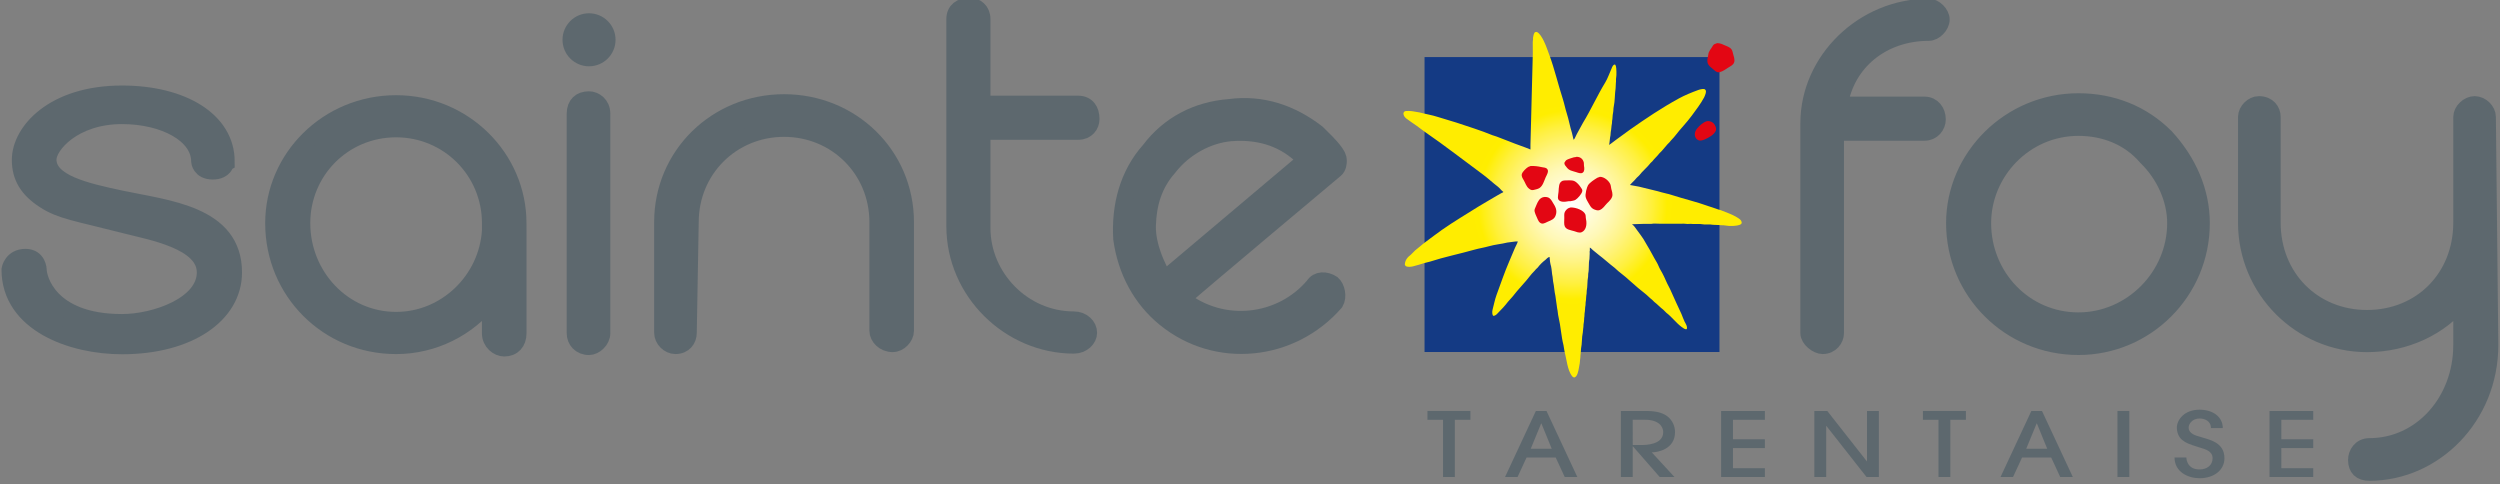 <?xml version="1.0" encoding="utf-8"?>
<!-- Generator: Adobe Illustrator 25.3.1, SVG Export Plug-In . SVG Version: 6.00 Build 0)  -->
<svg version="1.1" id="Calque_1" xmlns="http://www.w3.org/2000/svg" xmlns:xlink="http://www.w3.org/1999/xlink" x="0px" y="0px"
	 viewBox="0 0 759 147" style="enable-background:new 0 0 759 147;" xml:space="preserve">
<rect x="0" y="0" width="759" height="147" fill="#808080" stroke="none"/>
<style type="text/css">
	.st0{fill:#5D686E;}
	.st1{fill:#5D686E;stroke:#5D686E;stroke-width:5;}
	.st2{fill:#5D686E;stroke:#5D686E;stroke-width:5.093;}
	.st3{fill-rule:evenodd;clip-rule:evenodd;fill:#143A84;}
	.st4{fill-rule:evenodd;clip-rule:evenodd;fill:url(#SVGID_1_);}
	.st5{fill-rule:evenodd;clip-rule:evenodd;fill:#E30613;}
</style>
<g>
	<path class="st0" d="M186.88,12.08c0,4.44-3.6,8.05-8.05,8.05c-4.44,0-8.05-3.6-8.05-8.05c0-4.44,3.6-8.05,8.05-8.05
		C183.27,4.04,186.88,7.64,186.88,12.08z"/>
	<path class="st1" d="M157.35,69.96v31.21c0,2.8-1.62,4.56-4.27,4.56c-1.91,0-4.27-1.77-4.27-4.56V91.16
		C142.04,99.7,131.59,105,120.25,105c-20.75,0-37.24-16.49-37.24-37.24c0-19.87,16.49-36.36,37.24-36.36
		c20.61,0,37.09,16.49,37.09,36.36C157.35,68.64,157.35,69.37,157.35,69.96z M148.82,69.96v-0.59v-0.74c0,0,0,0,0-0.88
		c0-15.75-12.66-28.56-28.56-28.56c-16.04,0-28.56,12.81-28.56,28.56c0,16.04,12.51,29.44,28.56,29.44
		C135.41,97.19,147.93,84.98,148.82,69.96z"/>
	<path class="st1" d="M178.82,30.22c1.77,0,3.97,1.47,3.97,4.27v66.68c0,2.21-2.21,4.12-3.97,4.12c-2.65,0-4.27-1.91-4.27-4.12
		V34.49C174.57,31.69,176.18,30.22,178.82,30.22z"/>
	<path class="st1" d="M274.98,67.46v32.97c0,1.91-1.91,3.97-3.97,3.97c-2.65,0-4.56-2.06-4.56-3.97V67.46
		c0-15.9-12.51-28.41-28.41-28.41s-28.41,12.51-28.41,28.41l-0.59,33.56c0,2.06-1.33,3.97-3.97,3.97c-2.06,0-3.97-1.91-3.97-3.97
		V67.46c0-20.46,16.49-36.36,36.95-36.36C258.49,31.1,274.98,47,274.98,67.46z"/>
	<path class="st1" d="M298.2,69.23c0,14.87,12.36,27.82,27.82,27.82c2.65,0,4.56,1.91,4.56,3.98c0,1.91-1.91,3.83-4.56,3.83
		c-19.43,0-36.21-16.19-36.21-36.21V5.79c0-2.65,1.91-3.98,4.56-3.98c1.91,0,3.83,1.33,3.83,3.98v25.76h29.14
		c2.65,0,3.97,1.91,3.97,4.56c0,1.91-1.32,3.83-3.97,3.83H298.2L298.2,69.23L298.2,69.23z"/>
	<path class="st1" d="M399.9,40.34c1.92,1.91,3.98,3.82,5.46,5.88c0.44,0.74,1.03,1.32,1.03,2.65c0,0.59-0.08,1.88-0.94,2.61
		c0,0-41.4,34.69-46.55,39.26c12.38,9.7,30.04,7.61,39.89-4.03c1.18-1.92,3.68-1.92,5.74-0.6c1.33,1.18,1.92,3.97,0.89,5.74
		c-13.23,15.18-36.04,17.71-51.81,4.78c-7.22-5.88-11.8-14.41-13.13-24.12c-0.6-9.86,1.89-19.58,8.5-26.95
		c5.88-7.81,14.41-12.24,24.27-12.99C383.11,31.24,392.1,34.31,399.9,40.34z M353.51,84.74l43.27-36.49c0,0-1.42-0.7-2.01-1.29
		c-5.89-5.29-13.11-7.19-21.06-6.59c-7.07,0.6-14.27,4.58-18.83,10.48c-4.56,5.16-6.26,11.05-6.45,17.67
		C348.2,76.32,353.51,84.74,353.51,84.74z"/>
	<path class="st1" d="M588.24,36.25c0,1.91-1.47,3.97-3.97,3.97h-26.94v60.94c0,1.77-1.47,3.83-3.97,3.83
		c-1.77,0-4.27-2.06-4.27-3.83v-63v-0.74c0-19.13,16.63-35.33,36.5-35.33c1.77,0,3.83,2.06,3.83,3.83c0,1.91-2.06,3.98-3.83,3.98
		c-14.13,0-25.02,8.98-27.08,21.93h25.76C586.78,31.84,588.24,33.9,588.24,36.25z"/>
	<path class="st1" d="M631.02,30.81c10.01,0,19.28,3.53,26.49,10.74c6.92,7.51,10.89,16.63,10.89,26.2
		c0,20.75-16.78,37.53-37.39,37.53c-20.9,0-37.68-16.78-37.68-37.53C593.34,47.73,610.11,30.81,631.02,30.81z M651.62,47.73
		c-5.3-6.18-12.8-8.98-20.61-8.98c-16.34,0-29,13.54-29,29c0,16.19,12.66,29.59,29,29.59c16.04,0,29.44-13.39,29.44-29.59
		C660.47,60.54,657.08,53.03,651.62,47.73z"/>
	<path class="st1" d="M755.99,104.76c0,21.79-16.93,38.71-36.65,38.71c-2.65,0-3.97-1.32-3.97-3.83c0-1.91,1.32-4.12,3.97-4.12
		c15.75,0,27.97-13.69,27.97-30.76V91.31c-6.33,7.95-16.93,13.1-28.7,13.1c-20.17,0-36.65-16.49-36.65-36.8V35.52
		c0-1.91,1.92-3.83,3.83-3.83c2.8,0,4.12,1.91,4.12,3.83v32.09c0,16.63,12.36,29,28.7,29c16.49,0,28.7-12.36,28.7-29V35.52
		c0-1.91,2.06-3.83,3.97-3.83c2.06,0,3.97,1.91,3.97,3.83L755.99,104.76z"/>
	<g>
		<path class="st0" d="M438.1,144.82v-17.37h-4.73v-2.68h13.05v2.68h-4.73v17.37H438.1z"/>
		<path class="st0" d="M475.05,144.82l-2.73-5.91h-8.86l-2.73,5.91h-3.8l9.36-20.05h3.23l9.36,20.05H475.05z M471.1,136.23
			l-3.13-7.67h-0.07l-3.16,7.67H471.1z"/>
		<path class="st0" d="M503.89,144.82l-8.12-9.29h-0.07v9.29h-3.6v-20.05h7.62c3.46,0,5.26,0.68,6.56,1.68
			c1.56,1.22,2.26,3.06,2.26,4.74c0,5.31-5.46,6.15-7.06,6.15l6.89,7.48H503.89L503.89,144.82z M495.7,135.11h2.46
			c1.46,0,6.79-0.05,6.79-3.93c0-1.68-1.4-3.74-5.46-3.74h-3.8L495.7,135.11L495.7,135.11z"/>
		<path class="st0" d="M522.53,144.82v-20.05h13.29v2.68h-9.69v5.91h9.69v2.68h-9.69v6.1h9.69v2.68H522.53L522.53,144.82z"/>
		<path class="st0" d="M566.68,144.82l-12.19-15.5h-0.06v15.5h-3.6v-20.05h3.93l11.99,15.26h0.07v-15.26h3.6v20.05H566.68
			L566.68,144.82z"/>
		<path class="st0" d="M588.53,144.82v-17.37h-4.73v-2.68h13.05v2.68h-4.73v17.37H588.53z"/>
		<path class="st0" d="M625.48,144.82l-2.73-5.91h-8.86l-2.73,5.91h-3.8l9.36-20.05h3.23l9.36,20.05H625.48z M621.53,136.23
			l-3.13-7.67h-0.07l-3.16,7.67H621.53z"/>
		<path class="st0" d="M642.86,144.82v-20.05h3.6v20.05H642.86z"/>
		<path class="st0" d="M663.78,138.89c0,0.68,0.37,3.63,4,3.63c2.26,0,3.96-1.27,3.96-3.39c0-2.25-2.26-2.74-3.96-3.28
			c-3.3-1.03-4.09-1.35-5.23-2.25c-1.13-0.89-1.66-2.36-1.66-3.77c0-2.33,2.23-5.45,6.89-5.45c4.1,0,7.06,2.2,7.06,5.58h-3.6
			c0-2.22-2-2.9-3.46-2.9c-2.13,0-3.3,1.57-3.3,2.74c0,1.92,2.23,2.44,3.3,2.76c3.1,0.95,7.56,1.73,7.56,6.56
			c0,3.5-3.03,6.07-7.56,6.07c-3.4,0-7.59-1.84-7.59-6.31h3.59V138.89z"/>
		<path class="st0" d="M689.02,144.82v-20.05h13.28v2.68h-9.69v5.91h9.69v2.68h-9.69v6.1h9.69v2.68H689.02L689.02,144.82z"/>
	</g>
	<g>
		<path class="st2" d="M64.6,51.96c-3.82,0-4.02-2.93-4.02-2.93c0-8.17-10.71-13.9-23.55-13.9c-14.73,0-22.43,9.02-22.43,13.3
			c0,7.07,11.37,9.65,22.08,11.93c14.02,2.99,34.25,4.6,34.25,22.34c0,12.85-13.59,22.31-33.89,22.31
			c-15.23,0-34.04-6.77-34.04-23.21c0,0,0.59-3.7,4.75-3.7c3.81,0,3.89,3.83,3.89,3.83c0,2.49,3.1,15.96,25.41,15.96
			c10.15,0,25.25-5.33,25.25-15.19c0-9.6-16.66-12.37-24.28-14.36c-14.78-3.79-19.44-4.28-24.52-7.57s-7.36-7.06-7.36-12.24
			c0-8.57,10-20.02,30.91-20.02c18.37,0,31.66,8.07,31.66,20.52C68.68,49.04,68.42,51.96,64.6,51.96z"/>
	</g>
	<rect x="432.49" y="17.33" class="st3" width="89.54" height="89.54"/>
	
		<radialGradient id="SVGID_1_" cx="477.432" cy="84.862" r="51.903" gradientTransform="matrix(1 0 0 -1 0 147)" gradientUnits="userSpaceOnUse">
		<stop  offset="0" style="stop-color:#FFFFFF"/>
		<stop  offset="0.222" style="stop-color:#FFF8B7"/>
		<stop  offset="0.323" style="stop-color:#FFF489"/>
		<stop  offset="0.456" style="stop-color:#FFF041"/>
		<stop  offset="0.553" style="stop-color:#FFEE00"/>
		<stop  offset="0.605" style="stop-color:#FFED00"/>
	</radialGradient>
	<path class="st4" d="M470.45,78c-0.56,0.08-0.89,0.62-1.27,0.9c-0.85,0.64-1.7,1.49-2.34,2.34c-0.16,0.15-0.33,0.3-0.49,0.45
		c-0.51,0.67-1.18,1.22-1.68,1.89c-1.7,2.25-3.75,4.22-5.46,6.48c-0.41,0.55-0.98,1.01-1.39,1.56c-0.89,1.18-1.92,2.28-2.96,3.32
		c-0.43,0.43-0.78,0.97-1.56,0.94c-0.27-0.39-0.33-1.23-0.16-1.85c0.4-1.46,0.68-3.03,1.19-4.43c1.29-3.5,2.45-6.95,3.9-10.3
		c0.58-1.34,1.13-2.7,1.72-4.06c0.27-0.62,0.68-1.26,0.86-1.93c-0.23,0-0.46,0-0.7,0c-0.83,0.11-1.67,0.22-2.5,0.33
		c-1.84,0.46-3.73,0.59-5.54,1.11c-1.47,0.42-3.01,0.64-4.51,1.07c-4.46,1.27-9.08,2.19-13.42,3.61c-0.6,0.2-1.17,0.25-1.76,0.45
		c-1.1,0.36-2.23,0.68-3.41,0.99c-0.61,0.16-1.71,0.23-2.17-0.08c-0.12-0.08-0.18-0.26-0.29-0.37c-0.01-1.48,0.95-2.43,1.81-3.08
		c0.44-0.44,0.88-0.88,1.31-1.31c1.06-0.8,2-1.71,3.08-2.5c1.67-1.23,3.33-2.53,5.05-3.73c3.62-2.54,7.47-4.8,11.24-7.18
		c1.74-1.09,3.56-2.05,5.29-3.12c0.48-0.29,0.97-0.54,1.44-0.82c0.24-0.15,0.54-0.19,0.7-0.41c-0.61-0.4-1.09-1.16-1.68-1.6
		c-1.57-1.19-3.01-2.57-4.59-3.73c-5.81-4.27-11.5-8.74-17.48-12.84c-0.85-0.58-1.66-1.26-2.5-1.85c-1.12-0.79-2.24-1.52-3.32-2.34
		c-0.48-0.36-1.23-1.55-0.41-2.09c0.31-0.25,2.21-0.11,2.67,0c0.64,0.11,1.29,0.22,1.93,0.33c1.84,0.5,3.69,0.77,5.46,1.35
		c1.87,0.62,3.79,1.1,5.66,1.72c3.64,1.22,7.43,2.38,10.91,3.82c0.43,0.18,0.84,0.23,1.27,0.41c1.28,0.53,2.67,0.99,3.94,1.52
		c2.12,0.88,4.28,1.54,6.36,2.42c0-0.51,0-1.01,0-1.52c0.22-8.55,0.44-17.1,0.66-25.64c0.08-1.37,0.04-2.83,0.04-4.14
		c0-0.71-0.05-1.47,0.08-2.09c0-0.18,0-0.36,0-0.53c0.14-0.63,0.19-1.59,0.78-1.76c0.68-0.2,1.45,0.96,1.68,1.31
		c1.13,1.7,1.73,3.61,2.5,5.7c1.57,4.24,2.63,8.84,4.06,13.25c0.48,1.49,0.76,3.02,1.23,4.47c0.63,1.94,0.94,3.96,1.56,5.87
		c0.23,0.72,0.27,1.45,0.53,2.13c0.01-0.01,0.03-0.03,0.04-0.04c0.41-0.46,0.58-1.15,0.9-1.68c0.67-1.11,1.2-2.32,1.89-3.45
		c2.42-3.97,4.35-8.3,6.77-12.27c0.77-1.27,1.29-2.88,1.93-4.27c0.2-0.44,0.39-1.14,1.03-1.15c0.08,0.13,0.2,0.3,0.25,0.45
		c0.18,0.6,0.24,2.85,0.08,3.57c-0.11,0.51,0.02,1.06-0.08,1.52c-0.03,0.55-0.05,1.09-0.08,1.64c-0.28,1.84-0.18,3.85-0.57,5.62
		c-0.14,0.64-0.07,1.3-0.21,1.89c-0.19,0.83-0.11,1.68-0.29,2.46c-0.01,0.23-0.03,0.46-0.04,0.7c-0.19,0.84-0.18,1.83-0.37,2.67
		c-0.03,0.33-0.05,0.66-0.08,0.98c-0.21,0.92-0.22,1.97-0.41,2.91c0.01,0,0.03,0,0.04,0c0.12-0.15,0.29-0.21,0.45-0.33
		c0.51-0.37,1-0.77,1.52-1.15c1.46-1.05,2.9-2.15,4.39-3.2c4.75-3.33,9.57-6.58,14.81-9.44c1.83-1,3.77-1.78,5.83-2.54
		c0.46-0.17,1.98-0.61,2.22,0c0.42,0.45-0.27,1.96-0.45,2.3c-1.08,1.99-2.43,3.73-3.73,5.5c-1.56,2.13-3.46,4.01-5.05,6.11
		c-0.51,0.68-1.17,1.24-1.68,1.93c-0.21,0.21-0.41,0.41-0.62,0.62c-0.54,0.71-1.19,1.3-1.72,2.01c-0.25,0.25-0.49,0.49-0.74,0.74
		c-0.66,0.88-1.51,1.58-2.17,2.46c-0.16,0.15-0.33,0.3-0.49,0.45c-1.04,1.38-2.45,2.44-3.49,3.82c-0.25,0.23-0.49,0.47-0.74,0.7
		c-0.44,0.59-1,1.08-1.52,1.6c-0.19,0.19-0.31,0.43-0.53,0.57c0,0.01,0,0.03,0,0.04c0.03,0,0.05,0,0.08,0
		c0.89,0.16,1.78,0.33,2.67,0.49c1.91,0.46,3.83,0.93,5.74,1.4c1.38,0.45,2.85,0.69,4.27,1.15c3.62,1.18,7.41,2.04,10.91,3.32
		c1,0.36,1.98,0.6,2.91,0.98c0.37,0.15,0.7,0.18,1.07,0.33c1.61,0.66,3.36,1.22,4.76,2.09c0.62,0.39,1.53,0.81,1.52,1.81
		c-0.12,0.12-0.18,0.28-0.33,0.37c-0.86,0.54-3.49,0.6-4.76,0.33c-0.55-0.12-1.13-0.01-1.64-0.12c-0.66-0.03-1.31-0.05-1.97-0.08
		c-1.12-0.24-2.47,0.04-3.61-0.21c-0.37-0.08-0.87,0.03-1.19-0.04c-0.49,0-0.98,0-1.48,0c-0.57-0.12-1.35,0.09-1.97-0.04
		c-0.34-0.07-0.86-0.04-1.27-0.04c-0.86,0-1.72,0-2.58,0c-1.39-0.02-2.81,0-4.27,0c-0.73,0-1.65-0.1-2.3,0.04c-0.72,0-1.45,0-2.17,0
		c-1.24,0.04-2.49,0.08-3.73,0.12c0,0.01,0,0.03,0,0.04c0.58,0.4,1.14,1.27,1.56,1.85c0.61,0.84,1.28,1.7,1.85,2.58
		c0.41,0.65,0.74,1.31,1.15,1.97c1.02,1.65,1.89,3.45,2.91,5.13c0.44,0.72,0.67,1.53,1.11,2.26c0.78,1.28,1.43,2.73,2.05,4.14
		c0.26,0.58,0.65,1.18,0.9,1.76c0.61,1.39,1.23,2.7,1.85,4.1c0.5,1.13,1.1,2.3,1.6,3.45c0.34,0.77,0.56,1.55,0.94,2.3
		c0.28,0.53,0.95,1.48,0.66,2.26c-0.09,0.03-0.22,0.04-0.37,0.04c-0.11-0.09-0.28-0.09-0.41-0.16c-0.26-0.16-0.53-0.35-0.78-0.53
		c-1.7-1.25-2.95-3.03-4.64-4.31c-0.3-0.3-0.6-0.6-0.9-0.9c-0.99-0.75-1.8-1.67-2.79-2.42c-0.21-0.21-0.41-0.41-0.62-0.62
		c-0.8-0.6-1.47-1.37-2.26-1.97c-2.77-2.09-5.18-4.6-7.96-6.69c-0.42-0.31-0.77-0.75-1.19-1.07c-1.65-1.24-3.14-2.66-4.8-3.9
		c-0.62-0.46-1.18-1.01-1.81-1.48c-0.29-0.22-0.54-0.61-0.9-0.74c0,0.31,0,0.63,0,0.94c-0.1,0.17-0.04,0.61-0.04,0.86
		c-0.03,0.56-0.05,1.12-0.08,1.68c-0.31,1.41-0.06,3.04-0.37,4.43c-0.01,0.33-0.03,0.66-0.04,0.98c-0.29,1.33-0.12,2.86-0.41,4.19
		c-0.01,0.3-0.03,0.6-0.04,0.9c-0.18,0.83-0.11,1.8-0.29,2.63c-0.01,0.29-0.03,0.58-0.04,0.86c-0.18,0.79-0.11,1.75-0.29,2.54
		c-0.01,0.29-0.03,0.58-0.04,0.86c-0.14,0.64-0.05,1.36-0.21,2.05c-0.11,0.51-0.04,1.09-0.16,1.64c-0.08,0.38-0.03,0.81-0.12,1.23
		c-0.35,1.54-0.19,3.3-0.53,4.84c-0.04,0.55-0.08,1.09-0.12,1.64c-0.11,0.49-0.04,1.06-0.16,1.6c-0.09,0.38-0.03,0.84-0.12,1.27
		c-0.31,1.38-0.36,2.92-1.07,3.9c-0.11,0.15-0.31,0.24-0.45,0.37c-0.11,0-0.22,0-0.33,0c-0.15-0.14-0.37-0.2-0.49-0.37
		c-1.41-1.88-1.63-5.03-2.3-7.63c-0.16-0.61-0.13-1.15-0.29-1.76c-0.71-2.76-0.84-5.8-1.52-8.62c-0.21-0.87-0.21-1.76-0.41-2.58
		c-0.18-1.26-0.36-2.52-0.53-3.78c-0.34-1.4-0.37-2.98-0.7-4.39c-0.05-0.48-0.11-0.96-0.16-1.44c-0.24-0.99-0.21-2.08-0.45-3.12
		C470.65,80.06,470.48,78.93,470.45,78z"/>
	<g>
		<g>
			<path class="st5" d="M520.84,38.4c-0.38-0.91-1.07-1.65-2.38-1.64c-0.11,0.07-0.27,0.04-0.41,0.08
				c-0.25,0.08-0.55,0.23-0.78,0.37c-0.88,0.55-2.07,1.6-2.5,2.58c-0.5,1.16-0.12,2.27,0.78,2.74c0.62,0.33,1.42,0.05,1.92-0.16
				c1.28-0.55,3.01-1.47,3.48-2.79C521.1,39.19,520.95,38.66,520.84,38.4z M478.61,52.29c0.56,0.18,1.37,0.52,1.92,0.12
				c0.54-0.39,0.53-1.25,0.37-2.05c-0.08-0.4,0.02-0.74-0.08-1.11c-0.27-0.95-0.97-1.66-2.21-1.64c-0.21,0.13-0.57,0.08-0.82,0.16
				c-0.57,0.18-1.76,0.51-2.21,0.82c-0.35,0.24-0.4,0.55-0.65,0.86c0.02,0.64,0.38,0.9,0.65,1.27
				C476.4,51.84,477.17,51.82,478.61,52.29z M469.26,53.84c0.22-0.49,1-1.71,0.57-2.38c-0.44-0.68-0.98-0.53-1.88-0.74
				c-0.99-0.23-2.06-0.36-3.24-0.33c-0.21,0.15-0.52,0.15-0.74,0.29c-0.62,0.38-1.7,1.39-1.93,2.13c-0.21,0.7,0.25,1.36,0.49,1.76
				c0.55,0.91,0.84,2.08,1.68,2.7c0.3,0.22,0.68,0.57,1.35,0.41c0.63-0.15,1.37-0.29,1.84-0.61
				C468.4,56.41,468.76,54.99,469.26,53.84z M488.89,55.93c-0.41-0.98-1.78-2.26-3.16-2.25c-0.22,0.15-0.55,0.15-0.78,0.29
				c-0.9,0.55-2.28,1.41-2.83,2.29c-0.33,0.53-0.94,2.68-0.7,3.6c0.16,0.6,0.45,1.13,0.74,1.6c0.77,1.27,0.96,1.99,2.66,2.38
				c1.1,0.25,2.1-0.95,2.5-1.47c0.66-0.87,1.76-1.53,2.13-2.66c0.25-0.75-0.07-1.7-0.25-2.33
				C489.08,56.86,489.08,56.38,488.89,55.93z M476.76,61.09c0.61-0.13,1.16-0.17,1.6-0.45c0.66-0.43,1.8-1.69,2.01-2.54
				c0.13-0.5-0.21-0.86-0.37-1.1c-0.5-0.76-1.22-1.68-2.09-2.05c-0.73-0.31-2.08-0.18-3.07-0.16c-0.13,0.08-0.34,0.06-0.49,0.12
				c-0.21,0.09-0.53,0.35-0.65,0.53c-0.61,0.84-0.39,2.6-0.66,3.77c-0.09,0.41-0.09,1.07,0.08,1.35c0.51,0.86,1.91,0.78,3.11,0.53
				C476.4,61.09,476.58,61.09,476.76,61.09z M470.04,59.95c-0.29-0.12-0.68-0.16-1.07-0.16c-0.12,0.07-0.34,0.04-0.49,0.08
				c-0.25,0.08-0.54,0.22-0.74,0.37c-0.76,0.56-1.16,1.73-1.56,2.66c-0.12,0.28-0.39,0.77-0.29,1.23c0.16,0.76,0.47,1.34,0.74,1.97
				c0.32,0.73,0.61,1.56,1.43,1.76c0.62,0.16,1.49-0.41,1.88-0.57c0.99-0.42,1.88-0.74,2.29-1.72c0.73-1.74-0.12-2.98-0.82-4.1
				C471.08,60.88,470.68,60.22,470.04,59.95z M481.3,65.07c-0.49-1.18-2.73-2.12-4.46-2.09c-0.15,0.1-0.36,0.09-0.53,0.16
				c-0.56,0.24-1.11,0.82-1.31,1.43c-0.14,0.43-0.08,1.05-0.08,1.6c0,0.8-0.13,1.9,0.12,2.5c0.45,1.07,1.7,1.16,2.87,1.51
				c0.58,0.18,1.52,0.63,2.25,0.33c1.3-0.53,1.73-2.24,1.35-3.97C481.39,66.01,481.48,65.51,481.3,65.07z"/>
		</g>
	</g>
	<path class="st5" d="M521.28,13.09c1.08,0,1.76,0.4,2.5,0.72c0.77,0.33,1.52,0.58,1.95,1.23c0.3,0.46,0.33,1.02,0.51,1.61
		c0.19,0.63,0.53,1.63,0.21,2.38c-0.32,0.75-1.08,1.07-1.74,1.49c-0.82,0.51-1.6,1.14-2.67,1.4c-0.95,0.23-1.75-0.8-2.21-1.15
		c-0.51-0.38-1.04-0.84-1.32-1.44c-0.25-0.57-0.17-1.46,0-2.04c0.15-0.49,0.11-1.01,0.3-1.44c0.23-0.54,0.58-0.99,0.89-1.44
		c0.2-0.3,0.39-0.73,0.68-0.93C520.64,13.29,521.03,13.28,521.28,13.09z"/>
</g>
</svg>

